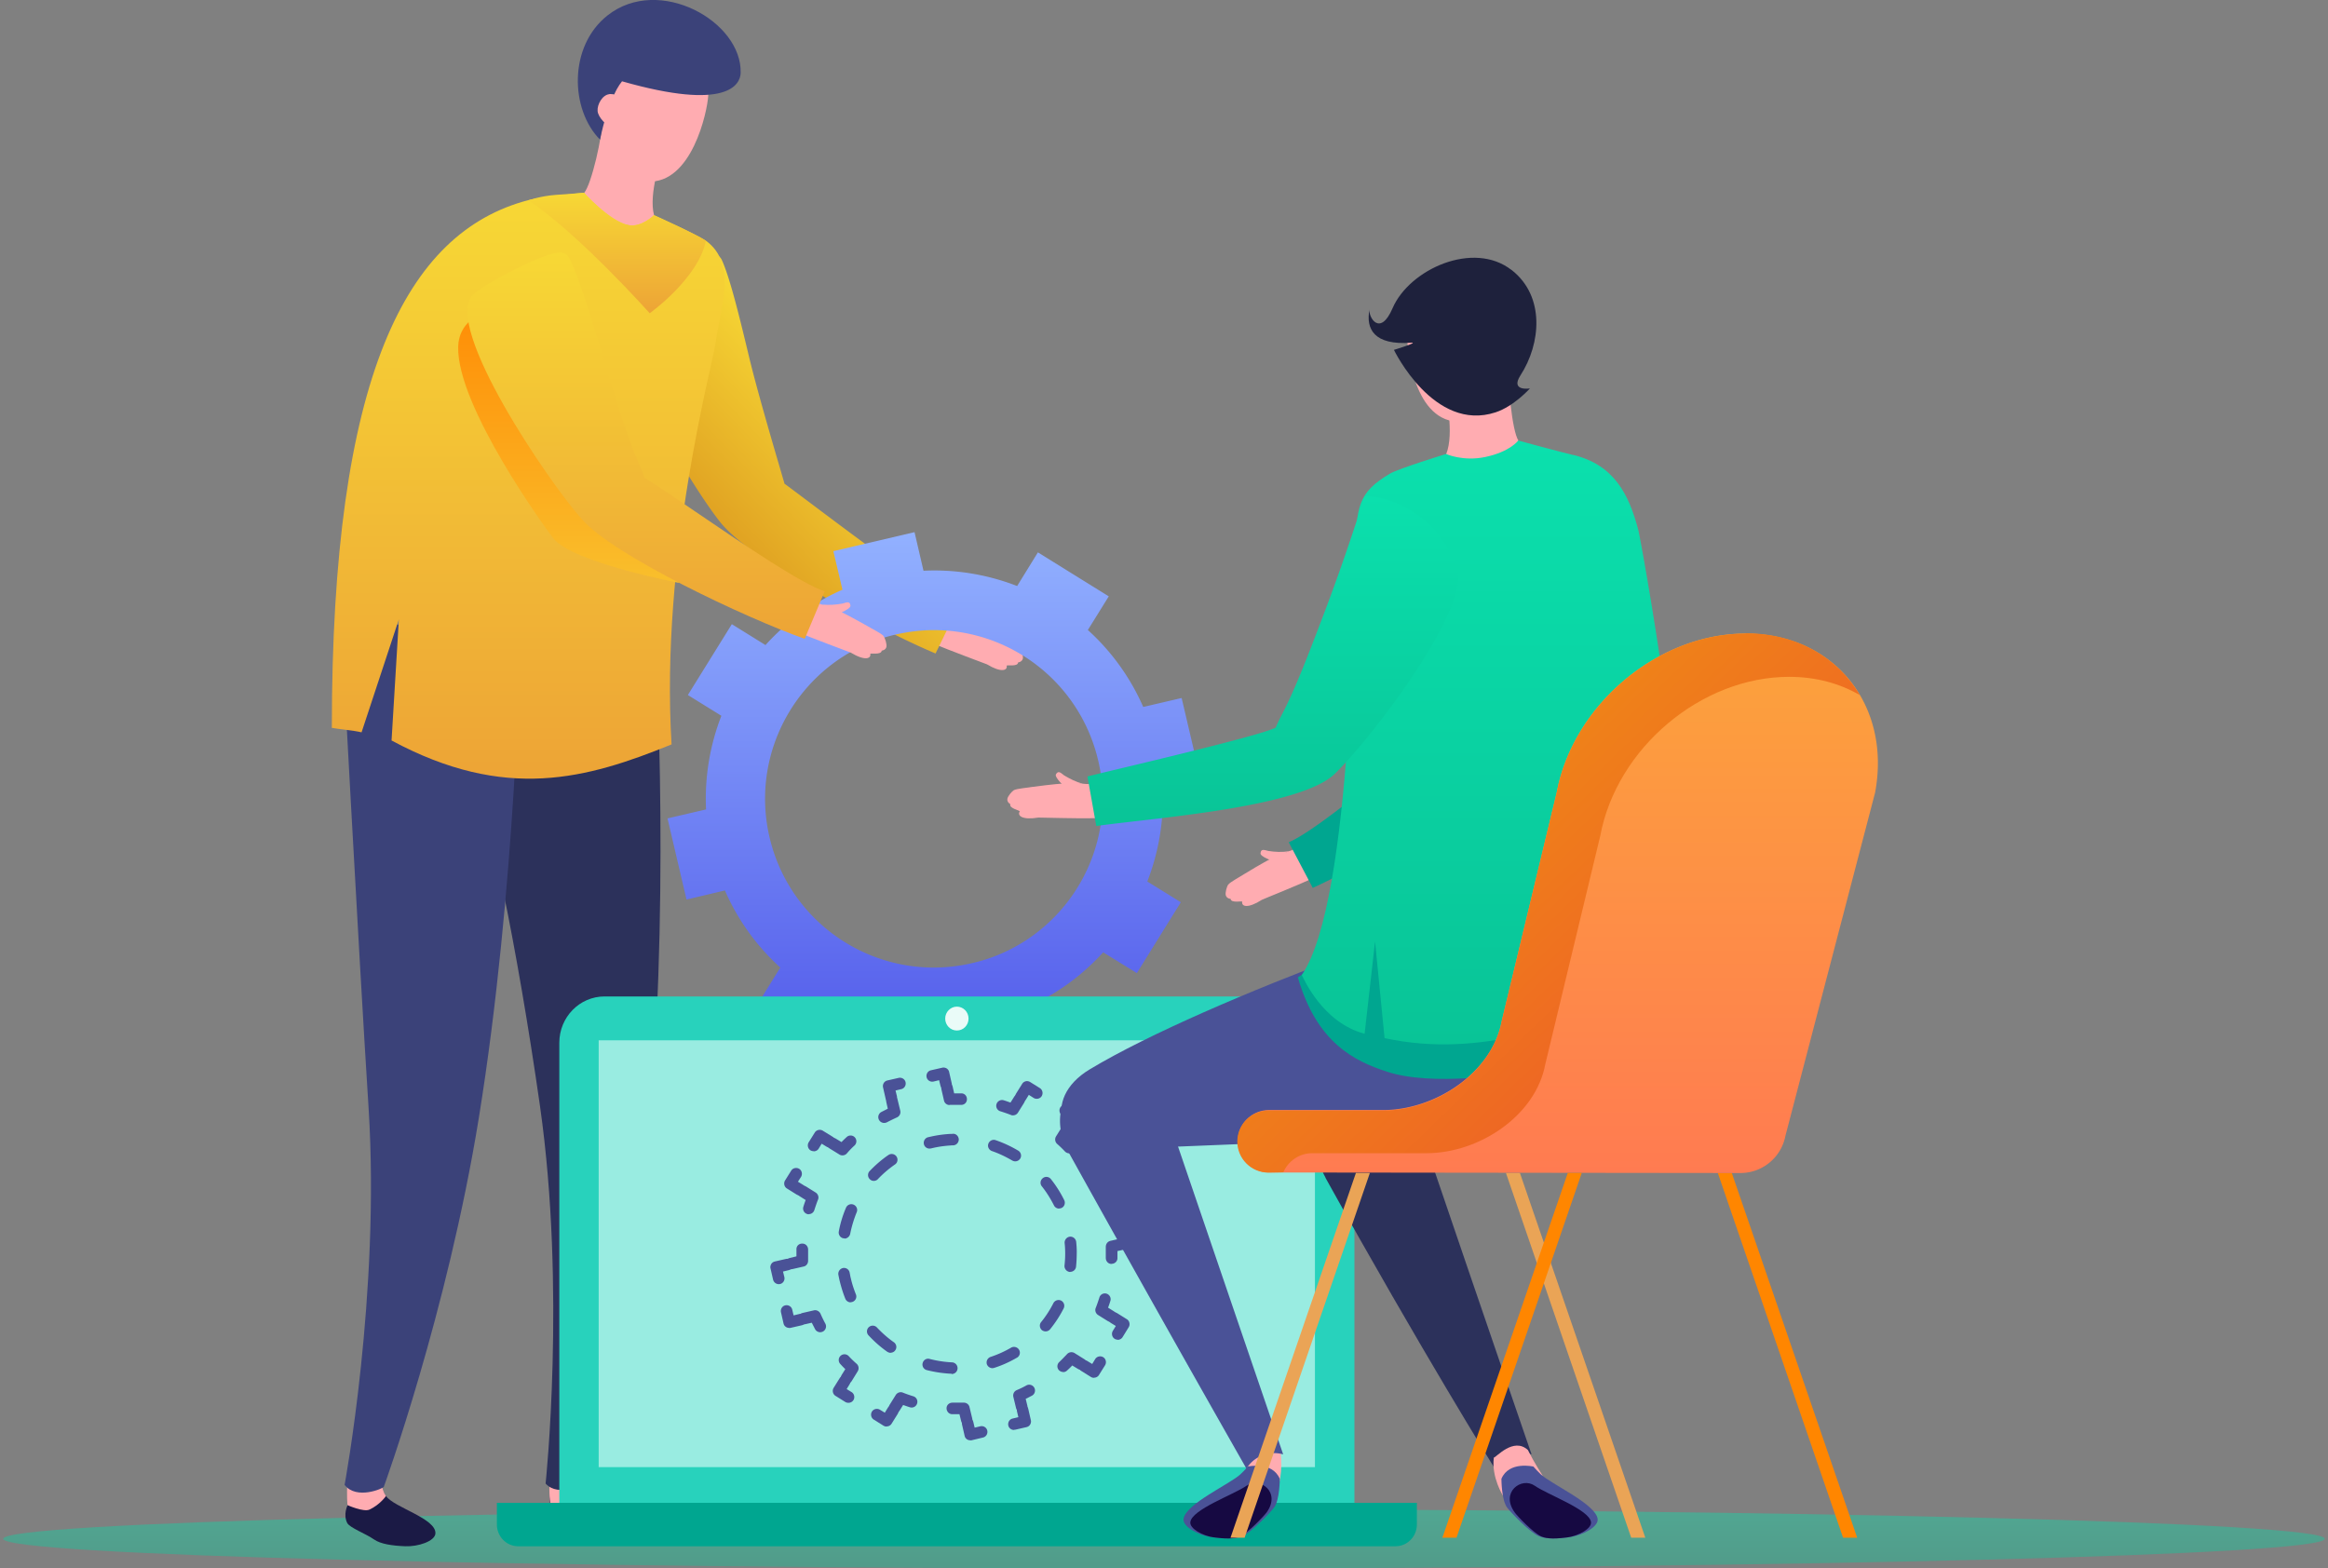 <svg width="564" height="380" viewBox="0 0 564 380" fill="none" xmlns="http://www.w3.org/2000/svg">
    <rect x="0" y="0" width="564" height="380" fill="#808080" stroke="none"/>
    <g clip-path="url(#7yuq55m9ua)">
        <path opacity=".4" d="M563.218 372.832c0 3.946-125.91 7.168-281.218 7.168C126.692 380 .781 376.811.781 372.832s125.911-7.169 281.219-7.169 281.218 3.19 281.218 7.169z" fill="url(#jlws9if1db)"/>
        <path d="M247.077 156.952c-.526-.624-2.959-1.808-3.847-2.367-.296-.165-4.012-2.269-6.281-3.387 1.085-.461 2.203-1.151 2.138-1.611-.132-1.217-1.053-.724-1.908-.494-1.611.296-3.387.428-4.998.23.23.066.428.132.592.231-.658-.231-1.283-.461-1.94-.625-.099 0-3.848 5.13-4.538 7.037 2.992 1.381 12.594 4.867 12.824 4.998 3.486 2.105 4.999 1.48 4.769.329-.066-.263 2.729.329 2.762-.789 0 0 .953-.099 1.151-.921.131-.658-.329-2.137-.691-2.565l-.033-.066z" fill="#FFACB1"/>
        <path d="M183.021 115.519a5.4 5.4 0 0 1 1.776.658c8.517 5.031 36.862 29.102 46.563 32.916-1.875 2.828-3.256 5.327-3.913 7.366-15.85-6.609-53.469-27.49-52.745-34.33.69-6.248 5.261-7.267 8.319-6.61z" fill="#FFACB1"/>
        <path d="M172.958 63.794c3.88 8.286 9.01 37.388 14.14 50.837 6.281 16.508-7.465 14.995-10.983 10.622-9.273-11.542-29.168-47.615-23.676-53.041 2.367-2.335 19.861-9.93 20.552-8.418h-.033z" fill="#FFACB1"/>
        <path d="M232.116 147.153c-5.624-2.203-38.573-27.458-42.058-29.957-.263-1.052-6.084-20.355-8.517-30.45-2.401-10.03-4.702-19.5-6.708-23.84a2.504 2.504 0 0 0-1.71-1.315c-3.42-.724-19.664 6.675-22.164 9.141-7.464 7.366 15.916 46.234 23.446 55.672 7.07 9.141 38.309 26.109 52.252 31.929l5.459-11.213v.033z" fill="url(#jnnl8rqb6c)"/>
        <path d="m133.466 361.519 6.445-3.584s1.381 2.072 2.499 3.42c2.17 2.565 12.627 4.439 12.627 8.122 0 1.842-3.88 3.519-7.07 3.65a21.465 21.465 0 0 1-7.661-1.052c-1.875-.625-6.15-2.335-6.807-3.486-1.184-1.973-.263-4.275-.263-4.275-.329-2.038.197-2.762.197-2.762l.033-.033z" fill="#160942"/>
        <path d="M142.443 361.322s-1.316 2.236-3.749 3.585c-1.381.756-5.393-.658-5.393-.658-.329-2.039-.164-4.998-.164-4.998l8.648-1.546s-.986 1.546.658 3.617z" fill="#FFACB1"/>
        <path d="M158.161 146.923c-5.162 2.269-27.72 4.571-43.274 3.551v40.578c3.025 2.401 10.49 38.704 15.948 77.013 6.314 44.36 1.348 91.383 1.348 91.383 3.157 3.486 9.438.066 9.537-.263 0 0 12.035-43.636 15.981-91.383 4.571-55.441 1.085-116.407.46-120.846v-.033z" fill="#2C315B"/>
        <path d="M93.546 362.506c-1.02-1.414-2.236-3.584-2.236-3.584l-6.708 3.058s-.592.658-.395 2.729c0 0-1.118 2.204-.098 4.275.591 1.184 4.505 2.598 6.51 4.012 1.612 1.118 4.374 1.513 7.53 1.644 3.158.132 7.169-1.217 7.334-3.058.296-3.65-9.964-6.314-11.937-9.076z" fill="#1B1A45"/>
        <path d="m92.69 358.626-8.582.92s-.1 3.091.065 5.13c0 0 3.913 1.743 5.327 1.085 2.532-1.151 4.012-3.288 4.012-3.288-1.48-2.203-.855-3.88-.855-3.88l.033.033z" fill="#FFACB1"/>
        <path d="M82.596 150.112s4.242 79.874 6.708 118.479c2.828 44.721-5.82 91.185-5.82 91.185 2.893 3.716 9.404.823 9.503.461 0 0 15.389-42.288 23.018-89.377 8.912-55.047 10.293-116.407 9.997-120.912-5.327 1.841-27.984 2.367-43.406.131v.033z" fill="#3B4279"/>
        <path d="M145.963 28.51c.065 4.373-2.664 16.146-4.44 18.217 2.532 8.353 15.456 9.964 16.935 5.426-1.414-5.261 1.908-14.304 2.039-15.192-3.222.066-13.581-7.53-14.534-8.451z" fill="#FFACB1"/>
        <path d="M159.608 14.534c-6.347-.361-10.819 4.604-11.181 10.885 0 .066-.394 6.51-.394 6.51-.296 4.736 6.576 12.595 10.753 11.97 9.865-1.48 13.021-19.237 12.791-21.275-.592-5.69-6.083-7.76-11.969-8.122v.032z" fill="#FFACB1"/>
        <path d="M171.216 58.467c-1.907-1.447-12.791-6.347-12.791-6.347s-3.091 3.058-6.215 2.4c-4.538-.92-10.72-7.826-10.72-7.826s-10.227.954-13.548 1.809c-29.562 7.793-47.55 42.518-47.55 127.85 1.447.296 5.36.625 7.202 1.086l9.043-27.392-1.776 29.365c27.622 14.863 47.352 9.273 67.839.953-2.795-45.642 9.996-92.238 10.687-97.367 1.216-8.813 5.195-18.908-2.203-24.564l.032.033z" fill="url(#g55y70zbhd)"/>
        <path d="M128.468 79.742c.526-6.741-17.132-6.84-17.461 4.21-.46 14.37 21.44 44.49 23.084 46.529 4.735 5.853 30.45 10.753 30.45 10.753s-37.684-40.644-36.073-61.492z" fill="url(#sj7qy7it6e)"/>
        <path d="M152.21 54.553c-4.538-.92-10.72-7.826-10.72-7.826s-5.262.395-6.873.493c-3.617.263-6.642 1.316-6.642 1.316 12.035 7.859 29.43 27.359 29.43 27.359s11.74-8.386 13.614-17.56c-2.368-1.611-12.562-6.182-12.562-6.182s-3.091 3.058-6.214 2.4h-.033z" fill="url(#6n8umpfy9f)"/>
        <path d="M147.212 3.716c-9.504 7.464-9.109 22.788-1.842 30.12 0 0 1.875-9.864 5.327-14.139 25.584 7.3 28.642.756 28.74-2.006.362-12.528-19.795-23.775-32.225-13.975z" fill="#3B4279"/>
        <path d="M147.639 22.82c-1.644.132-2.992 2.434-2.861 4.078.132 1.546 2.204 3.716 3.749 4.012.493-1.776 1.513-5.327 1.842-7.53-.921-.493-2.105-.625-2.73-.592v.033z" fill="#FFACB1"/>
        <path d="m281.54 190.986 9.339-2.203-4.604-19.664-9.306 2.17a54.723 54.723 0 0 0-13.416-18.645l5.064-8.155-17.165-10.654-5.032 8.155a55.35 55.35 0 0 0-22.492-3.716h-.197l-2.17-9.338-19.665 4.603 2.204 9.339a50.594 50.594 0 0 0-5.492 2.795c-4.965 2.861-9.405 6.445-13.153 10.621l-8.155-5.064-10.655 17.166 8.123 5.031a55.464 55.464 0 0 0-3.716 22.689l-9.339 2.171 4.604 19.664 9.306-2.203a54.703 54.703 0 0 0 13.416 18.677l-5.031 8.123 17.165 10.654 5.064-8.155c7.103 2.762 14.797 4.11 22.689 3.715l2.204 9.339 19.664-4.603-2.203-9.339a62.212 62.212 0 0 0 5.524-2.795c4.966-2.861 9.372-6.478 13.153-10.622l8.156 5.032 10.654-17.166-8.122-5.031a55.48 55.48 0 0 0 3.715-22.689l-.131.098zm-34.791 37.948a39.676 39.676 0 0 1-11.18 4.406c-21.966 5.163-43.965-8.484-49.128-30.45-4.209-17.954 4.111-35.908 19.303-44.721a39.678 39.678 0 0 1 11.18-4.407c2.302-.526 4.637-.887 6.938-1.019a38.84 38.84 0 0 1 4.801 0c17.593 1.019 33.147 13.449 37.389 31.502 4.209 17.955-4.111 35.909-19.303 44.689z" fill="url(#or2c5tr3qg)"/>
        <path d="M120.379 364.118v5.261c0 2.894 2.302 5.261 5.163 5.261H338.1c2.86 0 5.162-2.367 5.162-5.261v-5.261H120.379z" fill="#00A690"/>
        <path d="M328.137 364.117V252.643c0-6.182-4.9-11.213-10.984-11.213H146.456c-6.051 0-10.95 5.031-10.95 11.213v111.474h192.663-.032z" fill="#28D2BC"/>
        <path d="M318.566 252.051H145.041v103.418h173.525V252.051z" fill="#99ECE1"/>
        <path d="M234.648 246.79c0 1.611-1.249 2.893-2.828 2.893-1.578 0-2.828-1.315-2.828-2.893 0-1.579 1.283-2.894 2.828-2.894 1.546 0 2.828 1.282 2.828 2.894z" fill="#EAFBF8"/>
        <path d="M269.276 306.243c-.79 0-1.381-.658-1.381-1.447V302.1c0-.691.427-1.283 1.085-1.447l2.729-.625c.756-.165 1.513.296 1.677 1.052.164.756-.296 1.513-1.052 1.677l-1.612.362v1.743c0 .756-.657 1.348-1.413 1.348l-.033.033z" fill="#4A5297"/>
        <path d="M272.827 302.593c-.625 0-1.217-.427-1.348-1.085-.165-.756.296-1.513 1.052-1.677l1.381-.329-.329-1.381c-.164-.756.296-1.513 1.052-1.677.757-.165 1.513.296 1.677 1.052l.658 2.729c.099.362 0 .757-.164 1.053-.198.329-.526.526-.888.625l-2.73.624s-.23.033-.328.033l-.033.033zM273.089 291.347c-.625 0-1.217-.428-1.348-1.085l-.329-1.381-1.348.329c-.757.164-1.513-.296-1.677-1.053-.165-.756.296-1.512 1.052-1.677l2.729-.657c.362-.066.757 0 1.053.164.328.197.526.493.624.855l.658 2.729c.164.757-.296 1.513-1.052 1.677-.099 0-.197.033-.329.033l-.033.066z" fill="#4A5297"/>
        <path d="M266.119 290.097a1.415 1.415 0 0 1-1.283-.822 32.69 32.69 0 0 0-1.184-2.433 1.413 1.413 0 0 1 2.5-1.315c.263.526.526 1.019.789 1.545l1.611-.395c.756-.164 1.513.296 1.677 1.053.165.756-.296 1.512-1.052 1.677l-2.729.657s-.231.033-.329.033zM259.049 279.443c-.362 0-.756-.164-1.019-.428a26.22 26.22 0 0 0-1.941-1.874 1.455 1.455 0 0 1-.263-1.776l1.48-2.367c.395-.658 1.283-.855 1.94-.461.658.395.855 1.283.461 1.941l-.855 1.414c.427.394.822.822 1.216 1.249a1.4 1.4 0 0 1-.065 1.973 1.374 1.374 0 0 1-.954.395v-.066z" fill="#4A5297"/>
        <path d="M258.983 274.346c-.263 0-.493-.066-.724-.197-.657-.395-.855-1.283-.46-1.94l.723-1.184-1.183-.757c-.658-.394-.855-1.282-.461-1.94.395-.657 1.283-.855 1.94-.46l2.368 1.48c.658.394.855 1.282.46 1.94l-1.479 2.367a1.39 1.39 0 0 1-1.184.658v.033zM247.341 267.112c-.263 0-.493-.066-.723-.197-.658-.395-.855-1.283-.46-1.94l1.479-2.368c.198-.329.494-.526.855-.625.362-.098.757 0 1.053.165l2.367 1.479c.658.395.855 1.283.46 1.941-.394.657-1.282.854-1.94.46l-1.183-.756-.724 1.183a1.388 1.388 0 0 1-1.184.658z" fill="#4A5297"/>
        <path d="M245.402 270.236c-.165 0-.329 0-.494-.099a39.57 39.57 0 0 0-2.564-.888 1.38 1.38 0 0 1-.921-1.743c.23-.723 1.019-1.151 1.743-.92.559.164 1.085.361 1.644.559l.888-1.414c.394-.658 1.282-.855 1.94-.461.657.395.855 1.283.46 1.94l-1.48 2.368a1.388 1.388 0 0 1-1.183.658h-.033zM230.045 267.737a1.377 1.377 0 0 1-1.348-1.085l-.625-2.73c-.164-.756.296-1.512 1.053-1.677.756-.197 1.512.296 1.677 1.053l.361 1.611h1.743c.789 0 1.381.657 1.348 1.447 0 .789-.657 1.381-1.447 1.348h-2.762v.033z" fill="#4A5297"/>
        <path d="M229.224 264.152a1.434 1.434 0 0 1-1.382-1.085l-.328-1.348-1.349.329c-.756.164-1.512-.296-1.677-1.052-.164-.757.296-1.513 1.053-1.678l2.729-.624c.362-.099.756 0 1.052.164.329.197.559.526.625.888l.625 2.729c.164.757-.296 1.513-1.053 1.677-.098 0-.23.033-.328.033l.033-.033zM215.905 267.276c-.625 0-1.217-.427-1.349-1.085l-.624-2.729c-.165-.757.296-1.513 1.052-1.678l2.729-.624c.757-.165 1.513.296 1.677 1.052.165.756-.296 1.513-1.052 1.677l-1.381.329.329 1.348c.164.756-.296 1.513-1.052 1.677-.099 0-.231.033-.329.033z" fill="#4A5297"/>
        <path d="M214.195 272.077a1.413 1.413 0 0 1-.658-2.663c.526-.264 1.053-.527 1.546-.79l-.362-1.611c-.164-.756.296-1.513 1.052-1.677.757-.164 1.513.296 1.677 1.052l.658 2.73a1.417 1.417 0 0 1-.789 1.611 54.34 54.34 0 0 0-2.433 1.184 1.51 1.51 0 0 1-.658.164h-.033zM204.101 279.936c-.263 0-.526-.066-.723-.197l-2.401-1.48c-.657-.394-.855-1.282-.46-1.94.395-.658 1.282-.855 1.94-.46l1.414.855c.395-.428.822-.822 1.25-1.217a1.4 1.4 0 0 1 1.973.066 1.4 1.4 0 0 1-.066 1.973 20.892 20.892 0 0 0-1.875 1.94c-.263.296-.657.46-1.052.46z" fill="#4A5297"/>
        <path d="M197.095 278.917c-.263 0-.493-.066-.723-.197-.658-.395-.855-1.283-.461-1.941l1.48-2.367c.395-.658 1.283-.855 1.94-.461l2.401 1.48c.657.395.855 1.283.46 1.94-.394.658-1.282.855-1.94.461l-1.184-.724-.723 1.184a1.39 1.39 0 0 1-1.184.658l-.066-.033zM193.742 289.637c-.263 0-.493-.066-.723-.197l-2.368-1.48c-.658-.395-.855-1.283-.46-1.94l1.479-2.368c.395-.658 1.283-.855 1.941-.46.657.394.855 1.282.46 1.94l-.756 1.184 1.183.723c.658.395.855 1.283.461 1.94a1.39 1.39 0 0 1-1.184.658h-.033z" fill="#4A5297"/>
        <path d="M195.944 294.208s-.263 0-.394-.066a1.382 1.382 0 0 1-.921-1.743c.165-.559.362-1.118.559-1.644l-1.414-.888c-.658-.394-.855-1.282-.46-1.94.394-.658 1.282-.855 1.94-.46l2.368 1.479c.559.362.822 1.086.559 1.71-.329.822-.625 1.71-.888 2.532a1.413 1.413 0 0 1-1.349.987v.033zM191.637 307.558c-.624 0-1.216-.427-1.348-1.085-.164-.756.296-1.513 1.052-1.677l1.612-.395v-1.742c0-.79.624-1.381 1.447-1.349.789 0 1.381.658 1.381 1.447v2.697c0 .69-.428 1.282-1.086 1.414l-2.729.624s-.23.033-.329.033v.033z" fill="#4A5297"/>
        <path d="M188.678 311.143a1.433 1.433 0 0 1-1.381-1.085l-.625-2.73c-.098-.361 0-.756.165-1.052.197-.329.493-.526.855-.625l2.729-.625c.756-.164 1.513.296 1.677 1.053.164.756-.296 1.512-1.052 1.677l-1.349.329.329 1.348c.165.756-.296 1.512-1.052 1.677-.099 0-.23.033-.329.033h.033zM191.178 321.731c-.263 0-.526-.066-.723-.197a1.341 1.341 0 0 1-.625-.855l-.625-2.729c-.164-.757.296-1.513 1.052-1.678.757-.164 1.513.296 1.677 1.053l.329 1.381 1.348-.329c.757-.164 1.513.296 1.678 1.052.164.757-.296 1.513-1.053 1.677l-2.729.625s-.23.033-.329.033v-.033z" fill="#4A5297"/>
        <path d="M198.708 322.783c-.493 0-.986-.263-1.25-.756-.263-.526-.526-1.02-.789-1.546l-1.611.362c-.756.164-1.513-.296-1.677-1.052-.165-.757.296-1.513 1.052-1.677l2.729-.625c.658-.164 1.316.197 1.612.789.361.822.756 1.644 1.184 2.434.361.69.098 1.545-.592 1.907a1.51 1.51 0 0 1-.658.164zM205.087 335.279c-.263 0-.494-.066-.724-.197-.657-.395-.855-1.283-.46-1.94l.888-1.414c-.428-.395-.822-.822-1.217-1.25a1.4 1.4 0 0 1 .066-1.973 1.4 1.4 0 0 1 1.973.066 26.004 26.004 0 0 0 1.94 1.874c.493.461.592 1.184.263 1.776l-1.48 2.401a1.39 1.39 0 0 1-1.183.657h-.066z" fill="#4A5297"/>
        <path d="M205.514 339.882c-.263 0-.494-.065-.724-.197l-2.367-1.48c-.658-.394-.855-1.282-.461-1.94l1.48-2.367c.395-.658 1.282-.855 1.94-.461.658.395.855 1.283.46 1.94l-.723 1.184 1.184.724c.657.394.855 1.282.46 1.94a1.39 1.39 0 0 1-1.184.657h-.065zM214.787 345.637c-.263 0-.493-.065-.723-.197l-2.368-1.48c-.658-.394-.855-1.282-.46-1.94.394-.658 1.282-.855 1.94-.46l1.184.723.723-1.184c.395-.657 1.282-.855 1.94-.46.658.395.855 1.282.461 1.94l-1.48 2.368a1.39 1.39 0 0 1-1.184.657l-.033.033z" fill="#4A5297"/>
        <path d="M216.728 342.481c-.263 0-.493-.066-.723-.198-.658-.394-.855-1.282-.461-1.94l1.48-2.367c.362-.559 1.085-.823 1.71-.559.822.328 1.677.624 2.532.887a1.382 1.382 0 0 1 .921 1.743 1.381 1.381 0 0 1-1.743.921c-.559-.164-1.085-.362-1.644-.559l-.888 1.414a1.392 1.392 0 0 1-1.184.658zM234.189 345.341c-.625 0-1.217-.427-1.348-1.085l-.395-1.611h-1.743c-.789 0-1.381-.658-1.381-1.447s.658-1.348 1.447-1.348h2.697c.657-.033 1.282.427 1.414 1.085l.657 2.729c.165.757-.296 1.513-1.052 1.677-.099 0-.23.033-.329.033l.033-.033z" fill="#4A5297"/>
        <path d="M235.043 348.958a1.32 1.32 0 0 1-.723-.197 1.326 1.326 0 0 1-.625-.888l-.625-2.729c-.164-.756.296-1.513 1.053-1.677.756-.165 1.512.296 1.677 1.052l.329 1.381 1.381-.329c.756-.164 1.512.296 1.677 1.053.164.756-.296 1.512-1.053 1.677l-2.729.657s-.197.033-.329.033l-.033-.033zM245.631 346.459c-.624 0-1.216-.427-1.348-1.085-.164-.756.296-1.513 1.053-1.677l1.381-.329-.329-1.381c-.165-.756.296-1.512 1.052-1.677.756-.164 1.513.296 1.677 1.052l.625 2.73c.099.361 0 .756-.165 1.052-.197.329-.493.526-.855.625l-2.729.625s-.23.032-.329.032l-.033.033z" fill="#4A5297"/>
        <path d="M247.539 342.25a1.433 1.433 0 0 1-1.381-1.085l-.657-2.729a1.417 1.417 0 0 1 .789-1.611 23.993 23.993 0 0 0 2.433-1.184 1.413 1.413 0 0 1 1.316 2.499c-.494.263-1.02.526-1.546.789l.395 1.611c.164.757-.296 1.513-1.053 1.677-.098 0-.23.033-.328.033h.032zM257.568 332.418c-.362 0-.756-.164-1.019-.427a1.4 1.4 0 0 1 .065-1.973c.658-.625 1.283-1.283 1.908-1.94a1.45 1.45 0 0 1 1.775-.263l2.368 1.479c.658.395.855 1.283.46 1.941-.394.657-1.282.855-1.94.46l-1.414-.855c-.394.427-.822.822-1.249 1.217a1.373 1.373 0 0 1-.954.394v-.033z" fill="#4A5297"/>
        <path d="M265.033 333.832c-.263 0-.493-.066-.723-.197l-2.368-1.48c-.658-.395-.855-1.282-.46-1.94.394-.658 1.282-.855 1.94-.46l1.184.723.723-1.184c.395-.657 1.283-.855 1.94-.46.658.394.855 1.282.461 1.94l-1.48 2.368a1.39 1.39 0 0 1-1.184.657l-.033.033zM270.787 324.592c-.263 0-.493-.066-.723-.197-.658-.395-.855-1.283-.46-1.94l.723-1.184-1.184-.724c-.657-.394-.855-1.282-.46-1.94.395-.658 1.282-.855 1.94-.46l2.368 1.48c.657.394.855 1.282.46 1.94l-1.48 2.4a1.388 1.388 0 0 1-1.184.658v-.033z" fill="#4A5297"/>
        <path d="M269.11 320.284c-.263 0-.493-.066-.723-.197l-2.368-1.48c-.559-.362-.822-1.085-.559-1.71.329-.822.625-1.71.888-2.532a1.382 1.382 0 0 1 1.743-.921c.723.23 1.151 1.02.92 1.743a23.482 23.482 0 0 1-.559 1.644l1.414.888c.658.395.855 1.283.461 1.94a1.39 1.39 0 0 1-1.184.658l-.033-.033zM230.538 332.845h-.033a30.186 30.186 0 0 1-5.985-.887 1.382 1.382 0 0 1-.986-1.71c.197-.757.953-1.217 1.71-.987a26.6 26.6 0 0 0 5.392.822c.79.033 1.381.691 1.349 1.48a1.412 1.412 0 0 1-1.414 1.348l-.033-.066zm9.898-1.348a1.458 1.458 0 0 1-1.349-.953 1.44 1.44 0 0 1 .888-1.776 25.828 25.828 0 0 0 4.966-2.236c.657-.395 1.545-.165 1.94.493.394.658.197 1.513-.461 1.907 0 0-.098.066-.131.066a27.224 27.224 0 0 1-5.459 2.433 1.914 1.914 0 0 1-.427.066h.033zm-24.663-3.716c-.263 0-.559-.098-.822-.263-1.644-1.151-3.157-2.499-4.538-3.979a1.4 1.4 0 0 1 .066-1.973 1.4 1.4 0 0 1 1.973.066c1.249 1.316 2.598 2.532 4.11 3.584.625.461.79 1.316.329 1.941-.263.394-.69.592-1.151.592l.033.032zm37.553-5.195c-.296 0-.625-.099-.888-.296-.592-.493-.691-1.381-.197-1.973a25.86 25.86 0 0 0 2.959-4.571 1.417 1.417 0 0 1 1.875-.625c.69.362.953 1.184.624 1.875a28.45 28.45 0 0 1-3.288 5.064c-.263.329-.69.526-1.085.526zm-47.221-7.037a1.417 1.417 0 0 1-1.315-.888c-.559-1.381-.986-2.795-1.348-4.242-.132-.526-.23-1.052-.329-1.546a1.435 1.435 0 0 1 1.118-1.644 1.385 1.385 0 0 1 1.611 1.118c.099.461.165.954.296 1.414.296 1.316.724 2.598 1.217 3.848a1.37 1.37 0 0 1-.789 1.808 1.488 1.488 0 0 1-.526.099l.065.033zm53.206-7.366h-.165a1.448 1.448 0 0 1-1.249-1.546c.098-.92.164-1.874.164-2.828 0-.855-.033-1.742-.131-2.63a1.448 1.448 0 0 1 1.249-1.546 1.428 1.428 0 0 1 1.546 1.25c.098.953.164 1.94.131 2.894a32.75 32.75 0 0 1-.164 3.123 1.39 1.39 0 0 1-1.381 1.25v.033zm-54.718-8.155h-.263c-.757-.132-1.25-.888-1.118-1.644a27.009 27.009 0 0 1 1.742-5.755 1.403 1.403 0 0 1 1.842-.756 1.402 1.402 0 0 1 .756 1.841 29.089 29.089 0 0 0-1.578 5.229c-.132.657-.724 1.151-1.381 1.151v-.066zm51.988-7.202a1.373 1.373 0 0 1-1.249-.789c-.822-1.611-1.776-3.157-2.927-4.603-.493-.592-.394-1.48.23-1.973.592-.494 1.48-.395 1.973.23a28.31 28.31 0 0 1 3.223 5.097c.329.69.066 1.545-.625 1.874a1.419 1.419 0 0 1-.625.132v.032zm-44.885-6.708c-.362 0-.691-.131-.954-.394a1.4 1.4 0 0 1-.066-1.973c1.381-1.447 2.927-2.796 4.571-3.914a1.413 1.413 0 0 1 1.94.362c.428.625.296 1.513-.362 1.94a26.63 26.63 0 0 0-4.143 3.552c-.263.296-.658.427-1.019.427h.033zm34.264-4.735c-.23 0-.493-.066-.723-.197-1.579-.921-3.223-1.71-4.933-2.302-.723-.263-1.118-1.052-.855-1.776.263-.723 1.052-1.118 1.776-.855a29.45 29.45 0 0 1 5.458 2.532c.658.395.888 1.25.494 1.907a1.435 1.435 0 0 1-1.217.691zm-20.782-3.091c-.625 0-1.217-.428-1.348-1.085-.165-.757.295-1.513 1.052-1.677l.296-.066a28.702 28.702 0 0 1 4.932-.723c.23 0 .493 0 .724-.033.789-.066 1.414.592 1.447 1.348 0 .789-.592 1.414-1.349 1.447-.23 0-.427 0-.657.033-1.48.098-2.993.296-4.472.657l-.296.066s-.231.033-.329.033z" fill="#4A5297"/>
        <path d="M307.288 206.179c-.888-.198-1.808-.658-1.907.559-.132.789 3.091 2.071 3.847 1.94 1.776-.855 1.283-1.875 3.058-2.434-1.611.263-3.387.198-4.998-.065z" fill="#FFACB1"/>
        <path d="M313.601 205.784c-1.776.559-3.617 1.315-5.393 2.137-2.104.987-6.544 3.716-6.872 3.914-.888.591-3.256 1.841-3.782 2.499-.329.427-.756 1.94-.592 2.565.23.855 1.184.887 1.184.887.066 1.118 2.828.428 2.795.691-.197 1.151 1.315 1.743 4.768-.46.197-.132 9.701-3.913 12.66-5.393-.756-1.875-4.669-6.906-4.768-6.906v.066z" fill="#FFACB1"/>
        <path d="M360.329 170.928a6.643 6.643 0 0 0-1.743.69c-8.352 5.294-35.941 30.22-45.543 34.33 1.973 2.763 3.42 5.196 4.143 7.235 15.653-7.103 52.614-29.135 51.66-35.942-.888-6.215-5.492-7.103-8.517-6.346v.033z" fill="#FFACB1"/>
        <path d="M365.886 114.27c-1.447 9.24-2.893 17.79-4.998 27.885-2.104 10.161-4.308 20.651-6.609 27.359a30.317 30.317 0 0 0-.954 3.321c-3.387 2.598-7.826 6.215-12.529 10.062-10.259 8.386-22.985 18.81-28.575 21.177l5.82 11.049c13.778-6.248 44.458-24.169 51.265-33.541 7.235-9.668 26.373-44.721 21.309-53.896-8.419-15.258-24.597-14.14-24.729-13.416z" fill="#00A690"/>
        <path d="M321.098 285.33c23.216 41.827 41.072 70.534 41.072 70.534 1.479-2.696 5.195-4.538 8.878-3.485 0 0-11.41-33.114-24.958-72.936-8.945-26.273-34.429-11.18-24.959 5.887h-.033z" fill="#2C315B"/>
        <path d="M376.145 216.175c-13.384.658-83.623 25.781-112.132 42.913-12.134 7.3-7.103 20.289 6.247 19.467 38.605-2.335 89.739-.888 112.429-17.165 36.105-25.879.591-45.576-6.544-45.215z" fill="#4A5297"/>
        <path d="M302.487 351.391c-.164 3.881-.296 6.15-.296 6.15 2.697 2.729 7.432 2.729 7.531 2.499 0 0 1.118-3.42.526-8.188-.493.033-4.275-3.683-7.761-.428v-.033z" fill="#FFACB1"/>
        <path d="M258.85 279.114a8352.8 8352.8 0 0 0 43.143 76.75c1.48-2.697 5.196-4.538 8.879-3.486 0 0-13.449-39.329-27.03-79.15-8.945-26.274-34.429-11.181-24.959 5.886h-.033z" fill="#4A5297"/>
        <path d="M302.29 355.338s-.46.625-1.743 1.841c-2.433 2.335-13.449 7.235-13.811 10.885-.197 1.841 3.519 3.88 6.643 4.34 3.156.461 5.918.559 7.727-.263 2.236-1.019 6.774-5.82 7.563-6.872 1.381-1.842 1.381-6.972 1.381-6.972-1.841-4.34-7.76-2.959-7.76-2.959z" fill="#4A5297"/>
        <path d="M302.059 359.941c-3.157 2.203-13.384 5.788-13.68 8.879-.164 1.545 2.96 3.288 5.59 3.65 2.631.361 4.999.46 6.511-.231 1.875-.854 5.722-4.899 6.38-5.787 3.584-4.965-1.71-8.648-4.768-6.511h-.033z" fill="#160942"/>
        <path d="M361.908 353.167c-.625 4.768 2.236 9.273 2.236 9.273.098.231 6.872-2.203 9.569-4.932 0 0-2.072-3.19-3.552-6.182-3.485-3.223-7.727 1.841-8.221 1.808l-.032.033z" fill="#FFACB1"/>
        <path d="M373.251 357.179c-1.249-1.217-1.742-1.841-1.742-1.841s-5.919-1.414-7.761 2.959c0 0 0 5.13 1.381 6.971.789 1.053 5.327 5.854 7.563 6.873 1.776.822 4.571.724 7.728.263 3.157-.46 6.84-2.499 6.642-4.34-.394-3.651-11.377-8.517-13.811-10.885z" fill="#4A5297"/>
        <path d="M371.738 359.941c-3.058-2.137-8.352 1.546-4.768 6.511.657.921 4.505 4.933 6.379 5.787 1.513.691 3.848.592 6.511.231 2.631-.395 5.755-2.105 5.59-3.65-.329-3.059-10.522-6.643-13.679-8.879h-.033z" fill="#160942"/>
        <path d="M397.684 214.926c-15.455 1.94-30.844 4.11-46.464 4.472-9.667.197-18.842-.822-27.424-3.19.032 14.469-2.894 16.672-9.372 20.585 4.571 15.883 13.712 20.322 21.67 22.887 20.881 6.84 73.165-8.813 74.645-8.911-.066-11.51-1.118-24.433-2.598-37.356-3.387.625-6.872 1.085-10.457 1.513z" fill="#00A690"/>
        <path d="M365.689 88.127c-1.085.79-12.265 7.07-15.488 6.577 0 .888 2.203 10.26.165 15.324.92 4.702 13.909 4.702 17.494-3.289-1.513-2.269-2.763-14.304-2.138-18.612h-.033z" fill="#FFACB1"/>
        <path d="M353.851 72.573c-5.886-.394-11.608.987-12.89 6.577-.461 2.006.46 19.993 10.062 22.69 4.078 1.151 11.838-5.82 12.167-10.556 0 0 .427-6.445.427-6.51.395-6.281-3.419-11.773-9.733-12.2h-.033z" fill="#FFACB1"/>
        <path d="M381.045 110.225c-3.321-.789-13.219-3.486-13.219-3.486s-1.94 2.697-7.958 3.979c-5.393 1.151-9.536-.723-9.536-.723s-11.411 3.518-13.482 4.702c-8.024 4.702-8.09 8.089-8.616 19.105-.23 5.163-.361 84.247-12.857 102.432.427.723 4.932 11.509 15.225 14.238l2.532-22.36 2.302 23.413c24.169 5.195 42.715-4.374 62.149-7.333l1.875-29.365 5.59 28.312c1.874-.23 3.584-.394 5.064-.526-.263-44.853-12.66-112.231-13.219-114.269-2.302-8.649-5.886-15.784-15.883-18.152l.033.033z" fill="url(#eq6we1czph)"/>
        <path d="M366.214 65.438c-9.207-7.234-24.761-.23-28.839 9.24-3.025 7.037-5.886 2.17-5.59.296-.92 4.702 1.053 8.747 10.128 8.056 1.908-.131-4.209 1.743-4.209 1.743s9.668 20.059 24.63 15.127c4.439-1.447 8.319-5.788 8.319-5.788s-4.833.79-2.301-3.157c4.965-7.661 6.017-19.138-2.105-25.517h-.033z" fill="#1E213C"/>
        <path d="M255.825 187.6c-.427.657 2.006 3.124 2.763 3.321 1.973-.066 1.907-1.217 3.781-1.019-1.578-.395-3.157-1.184-4.571-2.039-.723-.526-1.381-1.316-1.973-.263z" fill="#FFACB1"/>
        <path d="M257.962 189.835c-2.334.066-7.497.79-7.859.823-1.052.197-3.715.394-4.472.789-.46.263-1.48 1.447-1.578 2.104-.132.855.723 1.283.723 1.283-.394 1.052 2.434 1.512 2.269 1.775-.625.987.526 2.138 4.538 1.48.23-.033 10.49.296 13.745.132.066-2.039-1.512-8.188-1.611-8.221-1.841-.197-3.847-.23-5.787-.165h.032z" fill="#FFACB1"/>
        <path d="M316.264 175.498c-.691.066-1.349.198-1.842.428-9.076 3.913-42.255 11.871-52.383 14.436 1.513 3.058 2.565 5.689 2.96 7.793 16.54-4.571 58.565-8.188 58.663-15.061.099-6.28-4.34-7.859-7.431-7.596h.033z" fill="#FFACB1"/>
        <path d="M332.674 125.45c-4.867 7.76-13.581 35.974-20.355 48.667-8.286 15.587 5.558 15.817 9.569 11.904 10.622-10.292 34.89-43.603 30.121-49.687-2.071-2.63-18.447-12.298-19.335-10.917v.033z" fill="#FFACB1"/>
        <path d="M330.568 120.386c-2.861 8.912-5.623 17.132-9.24 26.767-3.683 9.701-7.465 19.763-10.786 26.011a43.976 43.976 0 0 0-1.48 3.124c-3.748 2.039-39.756 10.358-45.609 11.838l2.138 12.002c14.6-2.006 49.752-4.538 57.907-12.758 8.648-8.419 33.015-40.085 29.431-49.917-5.952-16.376-22.098-17.79-22.328-17.1l-.033.033z" fill="url(#n0eb6s42mi)"/>
        <path d="m416.164 284.178 30.351 88.39h3.42l-30.384-88.39h-3.387z" fill="#FF8600"/>
        <path d="m364.834 284.178 30.351 88.39h3.42l-30.384-88.39h-3.387z" fill="#EAA456"/>
        <path d="M422.906 153.5c-21.276 0-41.795 17.263-45.774 38.539l-13.317 55.342c-2.335 12.496-16.047 21.572-28.773 21.572h-27.721a7.564 7.564 0 0 0 0 15.126l114.335.132c5.295 0 9.865-3.749 10.885-8.977l21.736-83.195c3.979-21.309-10.03-38.539-31.338-38.539h-.033z" fill="url(#4do78mt5zj)"/>
        <path d="M422.906 153.499c-21.276 0-41.795 17.264-45.774 38.54l-13.317 55.408c-2.335 12.529-16.047 21.637-28.773 21.637h-27.721c-4.176 0-7.563 3.322-7.563 7.498s3.387 7.53 7.563 7.53l3.584-.066c1.151-2.696 3.848-4.636 6.972-4.636h27.72c12.726 0 26.438-9.043 28.773-21.539l13.318-55.343c3.979-21.308 24.498-38.539 45.774-38.539 6.478 0 12.298 1.611 17.132 4.439-5.36-9.108-15.258-14.994-27.655-14.994l-.033.065z" fill="url(#h49byh6ook)"/>
        <path d="M298.113 372.568h3.42l30.351-88.39h-3.386l-30.385 88.39z" fill="#EAA456"/>
        <path d="M349.443 372.568h3.42l30.352-88.39h-3.387l-30.385 88.39z" fill="#FF8600"/>
        <path d="M214.063 154.091c-.526-.625-2.959-1.808-3.847-2.367-.296-.165-4.012-2.269-6.281-3.387 1.085-.461 2.203-1.151 2.105-1.612-.132-1.216-1.053-.723-1.908-.493-1.611.296-3.387.427-4.998.23.23.066.428.132.592.23-.658-.23-1.282-.46-1.94-.624-.099 0-3.847 5.129-4.538 7.037 2.992 1.381 12.594 4.866 12.825 4.998 3.485 2.104 4.998 1.48 4.768.329-.066-.263 2.729.329 2.762-.789 0 0 .953-.066 1.151-.921.131-.658-.329-2.138-.691-2.565v-.066z" fill="#FFACB1"/>
        <path d="M156.123 115.749c-.329-1.052-.756-2.104-1.25-3.222-2.893-6.445-5.984-16.738-8.977-26.669-2.992-9.898-5.787-19.204-8.056-23.446-.362-.657-1.02-1.085-1.776-1.216-3.453-.526-19.27 7.76-21.604 10.358-7.037 7.76 18.48 45.28 26.504 54.258 7.629 8.779 39.756 23.939 53.994 28.97l4.834-11.509c-5.755-1.908-19.368-11.181-30.286-18.612-4.998-3.42-9.766-6.643-13.35-8.912h-.033z" fill="url(#l9ho4mj93l)"/>
    </g>
    <defs>
        <linearGradient id="jlws9if1db" x1="282" y1="365.663" x2="282" y2="380" gradientUnits="userSpaceOnUse">
            <stop stop-color="#0BE0AD"/>
            <stop offset="1" stop-color="#09C497"/>
        </linearGradient>
        <linearGradient id="jnnl8rqb6c" x1="192.458" y1="82.207" x2="146.422" y2="126.6" gradientUnits="userSpaceOnUse">
            <stop stop-color="#F7D835"/>
            <stop offset="1" stop-color="#D68A1A"/>
        </linearGradient>
        <linearGradient id="g55y70zbhd" x1="128.09" y1="46.694" x2="128.09" y2="188.667" gradientUnits="userSpaceOnUse">
            <stop stop-color="#F7D835"/>
            <stop offset="1" stop-color="#EDA436"/>
        </linearGradient>
        <linearGradient id="sj7qy7it6e" x1="137.838" y1="75.085" x2="137.838" y2="141.234" gradientUnits="userSpaceOnUse">
            <stop stop-color="#FF8D06"/>
            <stop offset="1" stop-color="#F9BF2C"/>
        </linearGradient>
        <linearGradient id="6n8umpfy9f" x1="149.551" y1="46.727" x2="149.551" y2="75.895" gradientUnits="userSpaceOnUse">
            <stop stop-color="#F7D835"/>
            <stop offset="1" stop-color="#EDA436"/>
        </linearGradient>
        <linearGradient id="or2c5tr3qg" x1="226.296" y1="128.935" x2="226.296" y2="258.101" gradientUnits="userSpaceOnUse">
            <stop stop-color="#92B1FF"/>
            <stop offset="1" stop-color="#5159EA"/>
        </linearGradient>
        <linearGradient id="eq6we1czph" x1="362.745" y1="106.739" x2="362.745" y2="253.042" gradientUnits="userSpaceOnUse">
            <stop stop-color="#0BE0AD"/>
            <stop offset="1" stop-color="#09C497"/>
        </linearGradient>
        <linearGradient id="n0eb6s42mi" x1="308.37" y1="120.218" x2="308.37" y2="200.128" gradientUnits="userSpaceOnUse">
            <stop stop-color="#0BE0AD"/>
            <stop offset="1" stop-color="#09C497"/>
        </linearGradient>
        <linearGradient id="4do78mt5zj" x1="377.355" y1="153.499" x2="377.355" y2="284.21" gradientUnits="userSpaceOnUse">
            <stop stop-color="#FCA33B"/>
            <stop offset="1" stop-color="#FF7B51"/>
        </linearGradient>
        <linearGradient id="h49byh6ook" x1="375.176" y1="153.433" x2="467.035" y2="248.269" gradientUnits="userSpaceOnUse">
            <stop stop-color="#F08B15"/>
            <stop offset="1" stop-color="#ED502D"/>
        </linearGradient>
        <linearGradient id="l9ho4mj93l" x1="156.628" y1="61.172" x2="156.628" y2="154.782" gradientUnits="userSpaceOnUse">
            <stop stop-color="#F7D835"/>
            <stop offset="1" stop-color="#EDA436"/>
        </linearGradient>
        <clipPath id="7yuq55m9ua">
            <path fill="#fff" transform="translate(.781)" d="M0 0h562.437v380H0z"/>
        </clipPath>
    </defs>
</svg>

